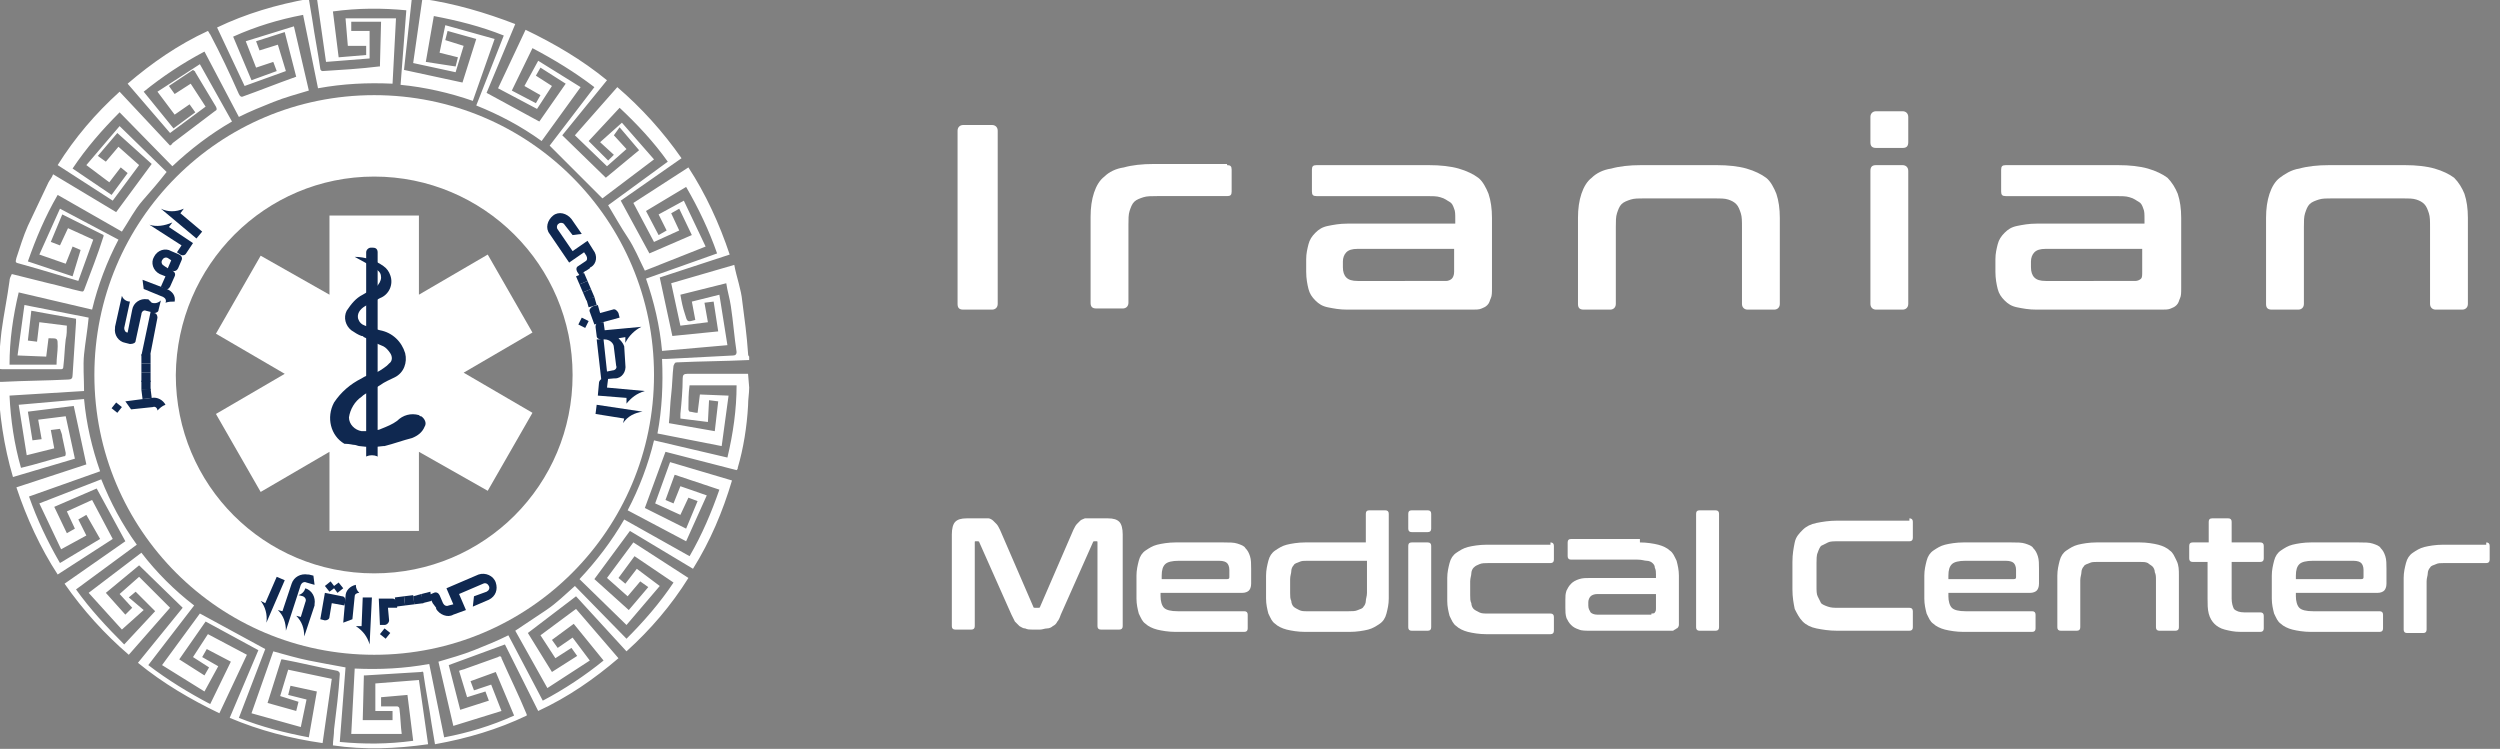 <?xml version="1.0" encoding="utf-8"?>
<!-- Generator: Adobe Illustrator 26.3.1, SVG Export Plug-In . SVG Version: 6.00 Build 0)  -->
<svg version="1.1" id="Layer_1" xmlns="http://www.w3.org/2000/svg" xmlns:xlink="http://www.w3.org/1999/xlink" x="0px" y="0px"
	 viewBox="0 0 218 65.3" style="enable-background:new 0 0 218 65.3;" xml:space="preserve">
<rect x="0" y="0" width="218" height="65.3" fill="#808080" stroke="none"/>
<style type="text/css">
	.st0{fill:#FFFFFF;}
	.st1{fill:#0F2850;}
	.st2{enable-background:new    ;}
</style>
<g id="Group_60" transform="translate(-96 -5620)">
	<g id="Group_54" transform="translate(-292.27 5581.797)">
		<g id="Group_51">
			<path id="Path_70" class="st0" d="M453.6,72c0,0.5-0.1,1-0.1,1.6c-0.1,1.8-0.4,3.7-0.9,5.4c0,0.1,0,0.1-0.1,0.2l-6.2-1.6
				l-1.8,4.9l3.6,1.8l1-2.4l-0.8-0.3l-0.7,1.5l-2.2-1l1.3-3.6l5.4,1.6c-0.8,2.7-1.9,5.3-3.4,7.7l-5.5-3.3l-3.1,4.2l3,2.7l1.7-2
				l-0.7-0.5l-1.1,1.3l-1.8-1.6l2.3-3.1l4.8,3.1c-1.5,2.4-3.3,4.5-5.4,6.4l-4.4-4.8l-4.2,3.2l2.1,3.4l2.2-1.4l-0.5-0.7l-1.4,0.9
				l-1.3-2l3.1-2.3l3.7,4.3c-2.1,1.8-4.4,3.4-7,4.6l-2.9-5.8l-4.9,1.8l1,3.9l2.5-0.8l-0.3-0.8l-1.6,0.5l-0.7-2.3
				c0.2-0.1,0.4-0.1,0.6-0.2l2.8-1c0.1-0.1,0.3-0.1,0.3,0.1c0.7,1.6,1.5,3.2,2.2,4.9c0,0,0,0.1,0,0.1c-2.5,1.2-5.2,2-8,2.5
				c-0.1-0.6-0.2-1.2-0.3-1.8c-0.2-1.4-0.5-2.9-0.7-4.3c0-0.1,0-0.3-0.2-0.2c-1.6,0.1-3.3,0.2-4.9,0.3c0,0-0.1,0-0.1,0l-0.1,3.9h2.6
				v-0.8H421v-2.4l3.8-0.3l0.8,5.6c-2.8,0.4-5.6,0.5-8.3,0.1c0-0.4,0.1-0.9,0.1-1.4c0.2-1.6,0.4-3.2,0.5-4.8c0-0.1,0-0.2-0.2-0.3
				c-1.6-0.3-3.2-0.7-4.8-1c0,0-0.1,0-0.1,0l-1.2,3.8l2.5,0.7l0.2-0.8l-1.6-0.5l0.7-2.3l3.8,0.8l-0.8,5.6c-2.8-0.4-5.5-1.1-8.1-2.2
				l2.5-5.9l-4.6-2.5l-2.3,3.3l2.2,1.4l0.4-0.7l-1.4-0.9l1.3-2l3.4,1.8l-2.4,5.1c-2.5-1.2-4.9-2.6-7.1-4.4l3.9-4.8l-3.8-3.7
				l-2.9,2.4l1.7,1.9l0.6-0.6l-1.1-1.2l1.7-1.5l2.7,2.7l-3.6,4.1c-2.1-1.8-4-3.9-5.6-6.2l5.3-3.7l-2.5-4.6l-3.7,1.6l1.1,2.3l0.7-0.4
				l-0.7-1.5l2.2-1l1.8,3.4l-4.8,3.1c-1.5-2.3-2.7-4.9-3.6-7.6l6.1-2l-1.1-5.1l-4,0.5l0.4,2.5l0.8-0.1l-0.3-1.7l2.4-0.3l0.8,3.7
				l-5.4,1.6c-0.8-2.7-1.2-5.5-1.3-8.3c0.1,0,0.3,0,0.4,0c1.9-0.1,3.8-0.1,5.7-0.2c0.3,0,0.4-0.1,0.4-0.4c0.1-1.5,0.2-3,0.3-4.6
				c0-0.1,0-0.2,0-0.3l-3.9-0.7l-0.3,2.6l0.8,0.1l0.2-1.7l2.4,0.3c0,0.4,0,0.8-0.1,1.2c-0.1,0.8-0.1,1.5-0.2,2.3
				c0,0.3-0.1,0.3-0.3,0.3c-1.6,0-3.3,0-4.9,0c-0.4,0-0.5,0-0.4-0.5c0-0.9,0.1-1.9,0.2-2.8c0.2-1.5,0.5-2.9,0.7-4.4
				c0-0.2,0.1-0.4,0.2-0.6l3.2,0.8c0.9,0.2,1.9,0.5,2.8,0.7c0.1,0,0.2,0.1,0.3-0.1c0.6-1.6,1.2-3.1,1.7-4.7c0,0,0,0,0-0.1l-3.6-1.8
				l-1,2.4l0.8,0.3l0.7-1.5l2.2,1l-1.3,3.6c-0.7-0.2-1.3-0.4-2-0.6c-1-0.3-2-0.6-3.1-0.9c-0.4-0.1-0.4-0.1-0.3-0.5
				c0.3-0.9,0.6-1.9,1-2.8c0.6-1.3,1.2-2.5,1.8-3.8c0.1-0.2,0.3-0.4,0.4-0.7l5.5,3.3l3.1-4.2l-3-2.7l-1.7,2l0.7,0.5l1.1-1.3l1.8,1.6
				l-2.3,3.1l-4.8-3.1c1.5-2.4,3.3-4.5,5.4-6.4l4.4,4.7c0.1-0.1,0.2-0.1,0.2-0.2c1.2-0.9,2.5-1.9,3.7-2.8c0.2-0.1,0.2-0.2,0.1-0.4
				c-0.6-1-1.2-2-1.8-3c0-0.1-0.1-0.1-0.2-0.2l-2.1,1.4l0.5,0.7l1.4-0.9l1.3,2l-3.1,2.3l-3.7-4.3c2.1-1.8,4.4-3.4,7-4.6
				c0.1,0.1,0.1,0.2,0.2,0.3c0.9,1.7,1.7,3.4,2.5,5.2c0.1,0.2,0.2,0.3,0.4,0.2c1.4-0.5,2.9-1.1,4.3-1.6c0.1,0,0.2-0.1,0.3-0.1
				l-1-3.9l-2.5,0.8l0.3,0.8l1.6-0.5l0.7,2.3l-3.6,1.3l-2.4-5.1c2.5-1.2,5.2-2,8-2.5c0.1,0.6,0.2,1.2,0.3,1.8
				c0.2,1.4,0.5,2.9,0.7,4.3c0,0.1,0.1,0.2,0.2,0.2c1.6-0.1,3.3-0.2,4.9-0.4c0,0,0.1,0,0.1,0l0.1-3.9h-2.6v0.8h1.6v2.4l-3.8,0.3
				l-0.8-5.6c2.8-0.4,5.6-0.4,8.3-0.1l-0.7,6.4l5.1,1.1l1.2-3.8l-2.5-0.7l-0.2,0.8l1.6,0.5l-0.7,2.3l-3.7-0.8l0.8-5.6
				c2.8,0.4,5.5,1.2,8.1,2.2l-2.5,6l4.6,2.5l2.3-3.3l-2.2-1.4l-0.4,0.7l1.4,0.9l-1.3,2l-3.4-1.8l2.4-5.1c2.5,1.2,4.9,2.6,7.1,4.4
				l-3.9,4.8l3.8,3.7l2.9-2.4l-1.7-2l-0.5,0.7l1.1,1.2l-1.7,1.5l-2.8-2.7l3.7-4.2c2.1,1.8,4,3.9,5.6,6.2l-5.3,3.7l2.5,4.6l3.7-1.6
				l-1.1-2.3l-0.7,0.4l0.7,1.5l-2.2,1l-1.8-3.4l4.8-3.1c1.5,2.3,2.7,4.9,3.6,7.6l-6.1,2l1.1,5.1l4-0.4l-0.4-2.6l-0.8,0.1l0.3,1.7
				l-2.4,0.3l-0.8-3.7l5.5-1.6c0.2,1.1,0.6,2.1,0.7,3.2c0.2,1.5,0.4,3,0.5,4.5c0,0.1,0,0.2,0.1,0.3v0.3c0,0-0.1,0-0.1,0
				c-2.1,0.1-4.1,0.1-6.2,0.2c-0.2,0-0.2,0.1-0.3,0.3c-0.1,0.8-0.1,1.7-0.2,2.5s-0.1,1.6-0.2,2.5l4,0.7l0.3-2.6l-0.8-0.1L450,75
				l-2.4-0.3c0-0.1,0-0.3,0-0.4c0.1-1,0.2-2.1,0.2-3.1c0-0.3,0.1-0.4,0.4-0.4c1.7,0,3.3,0,5,0c0.1,0,0.2,0,0.3,0L453.6,72z
				 M395.3,60l-0.7-0.3l-0.6,1.5l-2.3-0.8l1.8-4l5.1,2.7c-1,1.9-1.8,4-2.3,6.1l-6.4-1.5c-0.5,2.1-0.8,4.2-0.8,6.3h4.1
				c0-0.6,0.1-1.1,0.1-1.6c0-0.7,0-0.7-0.7-0.7c0,0-0.1,0-0.1,0l-0.2,1.6l-2.5-0.1l0.6-4.4l5.6,1.1c-0.1,1.1-0.3,2.2-0.4,3.2
				s0,2.1,0,3.2l-6.5,0.4c0.1,2.1,0.4,4.2,1,6.3c1.3-0.3,2.5-0.7,3.7-1c0.2,0,0.2-0.1,0.2-0.3c-0.1-0.5-0.2-0.9-0.3-1.4
				c0-0.2-0.1-0.4-0.2-0.7l-0.8,0.1l0.3,1.6l-2.4,0.6l-0.7-4.4l5.7-0.5c0.2,2.2,0.7,4.3,1.4,6.3l-6.2,2.2c0.7,2,1.6,3.9,2.7,5.8
				l3.5-2.1l-1.2-2.1l-0.7,0.4l0.7,1.4l-2.2,1.2l-1.9-4l5.4-2.1c0.8,2,1.8,3.9,3.1,5.7l-5.3,3.9c1.2,1.7,2.7,3.3,4.2,4.8l2.7-2.9
				l-1.7-1.7l-0.6,0.5l1.3,1.1l-1.9,1.7l-2.9-3.2l4.6-3.5c1.3,1.7,2.9,3.3,4.6,4.6l-4,5.2c1.7,1.3,3.5,2.4,5.4,3.4l1.8-3.7l-2.1-1.1
				l-0.4,0.7l1.4,0.8l-1.2,2.2l-3.7-2.3l3.3-4.5l5.7,3.1l-2.3,6c2,0.8,4,1.3,6.1,1.7l0.7-4l-2.3-0.5l-0.2,0.8l1.6,0.4l-0.5,2.4
				l-4.3-1.2l1.9-5.4c1.1,0.3,2.1,0.6,3.1,0.8s2.1,0.4,3.2,0.6l-0.5,6.5c2.1,0.2,4.2,0.2,6.4-0.1l-0.5-4l-2.3,0.2v0.8
				c0.5,0,0.9,0,1.4,0c0.1,0,0.2,0.1,0.2,0.2c0.1,0.7,0.1,1.5,0.2,2.2h-4.4l0.3-5.7c2.2,0.1,4.3,0,6.5-0.4l1.3,6.4
				c2.1-0.4,4.1-1,6.1-1.9l-1.6-3.8l-2.2,0.8l0.3,0.8l1.5-0.5l0.9,2.3l-4.2,1.3l-1.3-5.6c1-0.3,2.1-0.6,3.1-1s2-0.8,3-1.3l3,5.7
				c1.9-1,3.7-2.2,5.3-3.5l-2.6-3.2l-1.9,1.4l0.5,0.7l1.3-0.9l1.5,2l-3.7,2.4l-2.8-5c0.9-0.6,1.8-1.2,2.7-1.8s1.7-1.4,2.5-2.1
				l4.5,4.6c1.5-1.5,2.9-3.1,4.1-4.9l-3.4-2.3l-1.4,1.9l0.6,0.5l1-1.3l2,1.5l-2.9,3.4l-4.1-4c1.5-1.6,2.8-3.3,3.9-5.2l5.7,3.2
				c1.1-1.9,1.9-3.8,2.6-5.8l-3.9-1.3l-0.8,2.2l0.7,0.3l0.6-1.5l2.3,0.8l-1.8,4l-5.1-2.7c1-1.9,1.8-4,2.3-6.1l6.4,1.5
				c0.5-2.1,0.8-4.2,0.8-6.3h-4.1c-0.1,0.7-0.1,1.4-0.1,2.1c0,0.1,0.1,0.2,0.1,0.2c0.2,0,0.4,0.1,0.7,0.1l0.2-1.6l2.5,0.1l-0.6,4.4
				l-5.6-1.1c0.4-2.1,0.5-4.3,0.4-6.5c0.2,0,0.3,0,0.4,0c1.9-0.1,3.9-0.2,5.8-0.3c0.2,0,0.3-0.1,0.3-0.3c-0.2-1.3-0.3-2.7-0.5-4
				c-0.1-0.7-0.3-1.3-0.4-2l-4,1c0.1,0.6,0.2,1.1,0.4,1.7c0.2,0.7,0.2,0.7,0.9,0.5l-0.3-1.6l2.4-0.6l0.7,4.4l-5.7,0.5
				c-0.2-2.2-0.7-4.3-1.4-6.3l6.2-2.2c-0.7-2-1.6-3.9-2.7-5.8l-3.5,2.1l1.1,2.1l0.7-0.4l-0.7-1.4l2.2-1.2l1.9,4l-5.3,2.1
				c-0.5-1-0.9-2-1.5-2.9s-1.1-1.8-1.7-2.8l5.2-3.8c-1.2-1.7-2.7-3.3-4.2-4.7l-2.7,2.9l1.7,1.7l0.5-0.5l-1.2-1.1l1.9-1.7l2.8,3.2
				l-4.5,3.4l-4.6-4.6l3.9-5.1c-1.7-1.3-3.5-2.4-5.4-3.4l-1.8,3.7l2.1,1.1l0.4-0.7l-1.4-0.8l1.2-2.2l3.7,2.3l-3.4,4.7
				c-1.8-1.3-3.7-2.3-5.7-3.1l2.4-6.1c-2-0.8-4-1.3-6.1-1.7l-0.7,4L428,44l0.2-0.8l-1.6-0.4l0.5-2.4l4.3,1.2l-1.9,5.4
				c-2-0.7-4.2-1.2-6.3-1.4l0.5-6.5c-2.1-0.2-4.2-0.2-6.4,0.1l0.5,4l2.4-0.2l0-0.8h-1.6l-0.2-2.4h4.4l-0.3,5.7
				c-2.2-0.1-4.3,0-6.5,0.4l-1.3-6.4c-2.1,0.4-4.1,1-6.1,1.9l1.6,3.8l2.2-0.8l-0.3-0.8l-1.5,0.5l-0.9-2.3l4.2-1.3l1.3,5.6
				c-1,0.3-2.1,0.6-3.1,1s-2,0.8-3,1.3l-3-5.7c-1.9,1-3.7,2.2-5.3,3.5l2.6,3.2l1.9-1.4l-0.5-0.7l-1.3,0.9l-1.5-2l3.7-2.4l2.8,5
				c-1.9,1.1-3.6,2.4-5.2,3.9l-4.6-4.7c-1.5,1.5-2.9,3.1-4.1,4.9l3.4,2.3l1.4-1.9l-0.6-0.5l-1,1.3l-2-1.5l2.9-3.4l4.1,4
				c-0.7,0.9-1.4,1.7-2.1,2.5s-1.2,1.8-1.8,2.7l-5.6-3.2c-1.1,1.9-1.9,3.8-2.6,5.8l3.9,1.3L395.3,60z"/>
		</g>
		<path id="Path_71" class="st0" d="M420.9,95.3c13.5,0,24.4-10.9,24.4-24.4s-10.9-24.4-24.4-24.4c-13.5,0-24.4,10.9-24.4,24.4
			C396.5,84.4,407.4,95.3,420.9,95.3C420.9,95.3,420.9,95.3,420.9,95.3z M420.9,53.6c9.5,0,17.3,7.7,17.3,17.3s-7.7,17.3-17.3,17.3
			s-17.3-7.7-17.3-17.3c0,0,0,0,0,0C403.7,61.3,411.4,53.6,420.9,53.6C420.9,53.6,420.9,53.6,420.9,53.6z"/>
		<path id="Path_72" class="st0" d="M424.9,84.5H417v-6.9l-6,3.5l-3.9-6.8l6-3.5l-6-3.5l3.9-6.8l6,3.4v-6.9h7.8v6.9l6-3.5l3.9,6.8
			l-6,3.5l6,3.5l-3.9,6.8l-6-3.4V84.5z"/>
		<path id="Path_73" class="st1" d="M420.8,59.8h-0.2c-0.2,0-0.4,0.2-0.4,0.4l0,18h1l0-18C421.2,59.9,421,59.8,420.8,59.8
			L420.8,59.8z"/>
		<circle id="Ellipse_8" class="st0" cx="420.7" cy="79.1" r="1.2"/>
		<path id="Path_74" class="st1" d="M419.2,77c0.1,0,0.3,0.1,0.4,0.1c0.7,0.1,1.4,0.1,2.1,0l0.1,0c0.8-0.2,1.6-0.5,2.4-0.7
			c0.5-0.2,0.9-0.5,1.1-1c0.2-0.3,0-0.7-0.3-0.9c-0.1,0-0.1,0-0.2-0.1c-0.7-0.2-1.4,0-1.9,0.5c-0.4,0.3-0.9,0.5-1.4,0.7
			c-0.2,0.1-0.3,0.1-0.5,0.1c-0.1,0-0.3,0.1-0.5,0.1c-0.2,0-0.5,0-0.7,0c-0.6-0.1-1.1-0.6-1.1-1.2c0.1-0.7,0.5-1.4,1.1-1.8
			c0.2-0.2,0.4-0.3,0.6-0.4l1-0.6c0.4-0.3,0.9-0.5,1.3-0.7c0.8-0.4,1.1-1.3,0.9-2.1c-0.3-1-1.1-1.8-2.2-2c-0.4-0.1-1.3-0.4-1.3-0.4
			c-0.3-0.1-0.5-0.3-0.6-0.6c-0.1-0.4,0.1-0.8,0.6-1.1c0.6-0.3,1.3-0.7,1.3-0.7c0.8-0.3,1.2-1.2,0.9-2c-0.1-0.3-0.3-0.6-0.6-0.8
			c-0.7-0.5-1.6-0.8-2.5-0.8c0,0,1.5,0.8,1.9,1.1c0.3,0.2,0.4,0.4,0.4,0.7c0,0.3-0.2,0.6-0.4,0.8c-0.5,0.3-1.2,0.7-1.2,0.7
			c-0.6,0.3-1,0.8-1.4,1.4c-0.3,0.6-0.1,1.3,0.4,1.7c0.3,0.2,0.6,0.4,0.9,0.5c0.1,0,0.1,0,0.2,0.1c0.2,0.1,0.7,0.3,1,0.5
			c0.2,0.1,0.5,0.2,0.7,0.3c0.2,0.1,0.4,0.3,0.6,0.6c0.2,0.3,0.2,0.7-0.1,0.9c-0.1,0.1-0.1,0.1-0.2,0.2c-0.4,0.3-0.8,0.6-1.3,0.7
			c-0.3,0.1-0.6,0.2-0.9,0.4c-1,0.5-1.8,1.2-2.4,2.1c-0.7,1.3-0.3,2.9,0.9,3.6C418.8,76.9,419,77,419.2,77z"/>
		<g id="Group_53">
			<g id="Group_52">
				<path id="Path_75" class="st1" d="M439.4,61.8c-0.3,0.1-0.4,0.4-0.4,0.7l-0.4-0.6c-0.1-0.2-0.1-0.4,0.1-0.5c0,0,0,0,0,0l0.6-0.4
					c0.2-0.1,0.2-0.3,0.1-0.5c0,0,0,0,0,0l-0.2-0.3l-1.3,0.9l-1.7-2.5c-0.4-0.5-0.2-1.2,0.3-1.6c0.5-0.4,1.2-0.2,1.6,0.3l0,0
					l0.9,1.3l-0.8,0.1l-0.7-0.9c-0.1-0.2-0.4-0.2-0.5-0.1c-0.2,0.1-0.2,0.4-0.1,0.5l1.3,1.9l1.3-0.9L440,60c0.4,0.5,0.3,1.2-0.2,1.5
					c0,0-0.1,0-0.1,0.1L439.4,61.8z"/>
				<path id="Path_76" class="st1" d="M439.2,62l0.3,0.7l-0.7,0.3l-0.3-0.7L439.2,62z"/>
				<path id="Path_77" class="st1" d="M439.5,62.7l0.3,0.7l-0.7,0.3l-0.3-0.7L439.5,62.7z"/>
				<path id="Path_78" class="st1" d="M439.8,63.4l0.3,0.7l-0.7,0.3l-0.3-0.7L439.8,63.4z"/>
				<path id="Path_79" class="st1" d="M440.1,64.1l0.2,0.7l-0.7,0.2l-0.2-0.7L440.1,64.1z"/>
				<path id="Path_80" class="st1" d="M439.3,66.8l-0.6-0.3l0.3-0.6l0.6,0.3L439.3,66.8z M439.7,65.4c-0.1-0.2,0.1-0.4,0.3-0.5
					l0.4-0.1l0.2,0.7l1.1-0.3c0.2-0.1,0.4,0.1,0.5,0.3l0.1,0.4l-2.2,0.6L439.7,65.4z"/>
				<path id="Path_81" class="st1" d="M442.8,70c0.1,0.6-0.3,1.2-0.9,1.2c0,0-0.1,0-0.1,0l-1.1,0.1l-0.4-3.5l0.4,0
					c-0.2,0-0.4-0.1-0.4-0.3l-0.1-0.8c0-0.2,0.1-0.4,0.3-0.4l0.4,0L441,67l3.2-0.3c-0.6,0.3-1.1,0.8-1.4,1.4l0-0.5l-0.6,0.1
					c0.2,0.2,0.4,0.4,0.5,0.7L442.8,70z M441.7,70.5c0.2,0,0.4-0.2,0.3-0.4c0,0,0,0,0,0l-0.2-1.6c0-0.4-0.4-0.7-0.8-0.7
					c0,0,0,0-0.1,0l0.3,2.8L441.7,70.5z"/>
				<path id="Path_82" class="st1" d="M444.5,72.3c-0.7,0.2-1.2,0.6-1.6,1.1l0-0.5l-2.5-0.2l0.1-1.1c0-0.2,0.2-0.4,0.4-0.4
					c0,0,0,0,0,0l0.4,0l-0.1,0.8L444.5,72.3z"/>
				<path id="Path_83" class="st1" d="M444.3,74.1c-0.7,0.1-1.3,0.4-1.7,1l0.1-0.4l-2.5-0.4l0.1-0.8L444.3,74.1z"/>
				<path id="Path_84" class="st1" d="M426,90.8c-0.1-0.3-0.3-0.5-0.6-0.6l0.7-0.3c0.2-0.1,0.4,0,0.5,0.2l0.3,0.7
					c0.1,0.2,0.3,0.3,0.5,0.2c0,0,0,0,0,0l0.4-0.1l-0.6-1.4l2.8-1.2c0.6-0.2,1.3,0.1,1.5,0.7c0.2,0.6,0,1.2-0.6,1.5l-1.4,0.6
					l0.1-0.9l1.1-0.4c0.2-0.1,0.3-0.3,0.2-0.5c-0.1-0.2-0.3-0.3-0.5-0.2l0,0l-2.1,0.9l0.6,1.4l-1.1,0.4c-0.5,0.3-1.2,0-1.5-0.5
					c0,0,0-0.1,0-0.1L426,90.8z"/>
				<path id="Path_85" class="st1" d="M425.9,90.6l-0.8,0.2L425,90l0.8-0.2L425.9,90.6z"/>
				<path id="Path_86" class="st1" d="M425.2,90.8l-0.8,0.1l-0.1-0.7L425,90L425.2,90.8z"/>
				<path id="Path_87" class="st1" d="M424.4,90.9l-0.8,0.1l-0.1-0.8l0.8-0.1L424.4,90.9z"/>
				<path id="Path_88" class="st1" d="M423.6,91l-0.8,0.1l-0.1-0.8l0.8-0.1L423.6,91z"/>
				<path id="Path_89" class="st1" d="M422.5,90.4c0.2,0,0.4,0.2,0.4,0.4l0,0.4l-0.8,0l0.1,1.1c0,0.2-0.2,0.4-0.4,0.4l-0.4,0
					l-0.1-2.3L422.5,90.4z M421.4,93.5l0.4-0.5l0.5,0.4l-0.4,0.5L421.4,93.5z"/>
				<path id="Path_90" class="st1" d="M420.5,94.4c-0.2-0.7-0.6-1.2-1.2-1.6l0.5,0l0.1-2.5l0.8,0L420.5,94.4z"/>
				<path id="Path_91" class="st1" d="M419,92.2l-0.8,0.3l0.2-2.3c0-0.5,0.4-0.9,0.9-1l0,0c0,0.3,0.1,0.5,0.3,0.7
					c-0.2,0-0.4,0.1-0.4,0.3c0,0,0,0,0,0L419,92.2z"/>
				<path id="Path_92" class="st1" d="M416.2,92.2l0.4-2.3l1.5,0.3c0.2,0,0.3,0.2,0.3,0.4c0,0,0,0,0,0l-0.1,0.4l-1.1-0.2L417,92
					c0,0.2-0.2,0.3-0.4,0.3c0,0,0,0,0,0L416.2,92.2z M417.7,89.9l-0.3-0.4l-0.4,0.3l-0.4-0.5l0.5-0.4l0.3,0.4l0.4-0.3l0.4,0.5
					L417.7,89.9z"/>
				<path id="Path_93" class="st1" d="M413.2,93.2c0-0.7-0.2-1.3-0.7-1.8l0.4,0.1l0.8-2.4c0.2-0.6,0.8-0.9,1.4-0.8c0,0,0.1,0,0.1,0
					l0.4,0.1l0.1,0.8l-0.7-0.2c-0.2-0.1-0.4,0-0.5,0.2c0,0,0,0,0,0L413.2,93.2z M414.9,90.7c0.1-0.2,0-0.4-0.2-0.5c0,0,0,0,0,0
					l-0.4-0.1c0.3-0.1,0.5-0.3,0.6-0.6c0.6,0.2,0.9,0.8,0.8,1.4c0,0,0,0.1,0,0.1l0,0l-0.9,2.7c0-0.7-0.2-1.3-0.7-1.8l0.4,0.1
					L414.9,90.7z"/>
				<path id="Path_94" class="st1" d="M411.5,92.5c0.1-0.7-0.1-1.4-0.5-1.9l0.4,0.2l1-2.3l0.7,0.3L411.5,92.5z"/>
				<path id="Path_95" class="st1" d="M398.9,73.7l-0.4,0.5l-0.5-0.4l0.4-0.5L398.9,73.7z M399.7,73.9l-0.5-0.7l2.3-0.3
					c0.5-0.1,1,0.2,1.2,0.6l0,0c-0.3,0.1-0.5,0.3-0.7,0.5c0-0.2-0.2-0.4-0.4-0.3c0,0,0,0,0,0L399.7,73.9z"/>
				<path id="Path_96" class="st1" d="M400.7,73l-0.1-0.8l0.8-0.1l0.1,0.8L400.7,73z"/>
				<path id="Path_97" class="st1" d="M400.6,72.2l0-0.8l0.8,0l0,0.8L400.6,72.2z"/>
				<path id="Path_98" class="st1" d="M400.6,71.5l0-0.8l0.8,0l0,0.8L400.6,71.5z"/>
				<path id="Path_99" class="st1" d="M400.6,70.7l0-0.8l0.8,0l0,0.8L400.6,70.7z"/>
				<path id="Path_100" class="st1" d="M400.6,69.9l0-0.8l0.8,0l0,0.8L400.6,69.9z"/>
				<path id="Path_101" class="st1" d="M401.5,64.6c0.3,0.1,0.6,0,0.8-0.2l-0.2,0.8c0,0.2-0.2,0.3-0.4,0.3c0,0,0,0,0,0
					c0.2,0,0.3,0.2,0.3,0.4c0,0,0,0,0,0l-0.6,3.1c0,0.2-0.2,0.3-0.4,0.3c0,0,0,0,0,0l-0.4-0.1l0.8-3.8l-0.4-0.1
					c-0.2-0.1-0.4,0.1-0.4,0.3c0,0,0,0,0,0l-0.5,2.3c0,0.2-0.2,0.3-0.5,0.3l-0.4-0.1c-0.6-0.1-1-0.7-0.9-1.3c0,0,0-0.1,0-0.1
					l0.6-2.7c0.1,0.3,0.4,0.5,0.7,0.5l-0.5,2.3c0,0.2,0.1,0.4,0.3,0.4c0,0,0,0,0,0l0.4-2c0.1-0.6,0.7-1,1.3-0.9c0,0,0.1,0,0.1,0
					L401.5,64.6z"/>
				<path id="Path_102" class="st1" d="M400.8,63.4l-0.1-0.8l2.1,0.8c0.5,0.2,0.8,0.6,0.7,1.1l0,0c-0.3,0-0.5,0-0.8,0.1
					c0.1-0.2,0-0.4-0.2-0.5c0,0,0,0,0,0L400.8,63.4z"/>
				<path id="Path_103" class="st1" d="M402.2,62.1c-0.6-0.3-0.8-1-0.5-1.5c0.3-0.6,1-0.8,1.5-0.5c0,0,0,0,0,0l0.7,0.3
					c0.2,0.1,0.3,0.3,0.2,0.5c0,0,0,0,0,0l-0.3,0.7c-0.1,0.2-0.3,0.3-0.5,0.2c0.2,0.1,0.3,0.3,0.2,0.5c0,0,0,0,0,0l-0.4,0.9
					c-0.1,0.2-0.3,0.3-0.5,0.2c0,0,0,0,0,0l-0.3-0.2l0.4-0.9L402.2,62.1z M403.2,60.9l-0.3-0.2c-0.2-0.1-0.4,0-0.5,0.2
					s0,0.4,0.2,0.5l0,0l0.3,0.2L403.2,60.9z"/>
				<path id="Path_104" class="st1" d="M401.3,57.8c0.6,0.2,1.3,0.1,2-0.2L403,58l2.1,1.4l-0.6,0.9c-0.1,0.2-0.4,0.2-0.5,0.1
					c0,0,0,0,0,0l-0.3-0.2l0.4-0.6L401.3,57.8z"/>
				<path id="Path_105" class="st1" d="M402.3,56.4c0.6,0.3,1.3,0.3,2,0l-0.3,0.4l1.9,1.6l-0.5,0.6L402.3,56.4z"/>
			</g>
		</g>
	</g>
	<g class="st2">
		<path class="st0" d="M182.5,5630.9c0.3,0,0.5,0.2,0.5,0.5v15.1c0,0.3-0.2,0.5-0.5,0.5H180c-0.4,0-0.5-0.2-0.5-0.5v-15.1
			c0-0.3,0.2-0.5,0.5-0.5H182.5z"/>
		<path class="st0" d="M203,5634.4c0.3,0,0.4,0.1,0.4,0.4v1.9c0,0.3-0.1,0.4-0.4,0.4h-6.1c-0.5,0-0.9,0-1.2,0.1
			c-0.3,0.1-0.6,0.2-0.8,0.4c-0.2,0.2-0.3,0.5-0.4,0.8c-0.1,0.3-0.1,0.7-0.1,1.2v6.8c0,0.3-0.2,0.5-0.5,0.5h-2.3
			c-0.4,0-0.5-0.2-0.5-0.5v-7.5c0-0.8,0.1-1.5,0.3-2.1c0.2-0.6,0.5-1.1,0.9-1.4c0.4-0.4,1-0.7,1.7-0.8c0.7-0.2,1.6-0.3,2.6-0.3H203z
			"/>
		<path class="st0" d="M220.6,5634.4c1,0,1.9,0.1,2.6,0.3c0.7,0.2,1.3,0.5,1.7,0.8s0.7,0.9,0.9,1.4c0.2,0.6,0.3,1.3,0.3,2.1v6.1
			c0,0.4,0,0.7-0.1,0.9c-0.1,0.2-0.1,0.4-0.3,0.6s-0.3,0.2-0.5,0.3s-0.5,0.1-0.8,0.1h-10.9c-0.7,0-1.2-0.1-1.7-0.2
			c-0.5-0.1-0.8-0.3-1.1-0.6c-0.3-0.3-0.5-0.6-0.6-1c-0.1-0.4-0.2-0.9-0.2-1.5v-1.1c0-0.5,0.1-0.9,0.2-1.3c0.1-0.4,0.3-0.7,0.6-1
			c0.3-0.3,0.6-0.5,1.1-0.6c0.5-0.1,1-0.2,1.7-0.2h9.4v-0.4c0-0.4,0-0.7-0.1-0.9c-0.1-0.3-0.2-0.5-0.4-0.6s-0.4-0.3-0.8-0.4
			c-0.3-0.1-0.7-0.1-1.2-0.1h-9.6c-0.3,0-0.4-0.1-0.4-0.4v-1.9c0-0.3,0.1-0.4,0.4-0.4H220.6z M222.1,5644.5c0.2,0,0.4-0.1,0.5-0.2
			c0.1-0.1,0.2-0.3,0.2-0.6v-2h-8.4c-0.5,0-0.8,0.1-1,0.3c-0.2,0.2-0.3,0.5-0.3,0.8v0.5c0,0.4,0.1,0.7,0.3,0.9
			c0.2,0.2,0.5,0.3,1,0.3H222.1z"/>
		<path class="st0" d="M245.7,5634.4c1,0,1.9,0.1,2.6,0.3c0.7,0.2,1.3,0.5,1.7,0.8s0.7,0.9,0.9,1.4c0.2,0.6,0.3,1.3,0.3,2.1v7.5
			c0,0.3-0.2,0.5-0.5,0.5h-2.3c-0.3,0-0.5-0.2-0.5-0.5v-6.7c0-0.5,0-0.9-0.1-1.2c-0.1-0.3-0.2-0.6-0.4-0.8c-0.2-0.2-0.4-0.3-0.7-0.4
			c-0.3-0.1-0.7-0.1-1.2-0.1h-6.1c-0.5,0-0.9,0-1.2,0.1c-0.3,0.1-0.6,0.2-0.8,0.4c-0.2,0.2-0.3,0.5-0.4,0.8
			c-0.1,0.3-0.1,0.7-0.1,1.2v6.7c0,0.3-0.2,0.5-0.5,0.5h-2.3c-0.4,0-0.5-0.2-0.5-0.5v-7.5c0-0.8,0.1-1.5,0.3-2.1
			c0.2-0.6,0.5-1.1,0.9-1.4c0.4-0.4,1-0.7,1.7-0.8c0.7-0.2,1.6-0.3,2.6-0.3H245.7z"/>
		<path class="st0" d="M261.9,5629.7c0.3,0,0.5,0.2,0.5,0.5v2.2c0,0.4-0.2,0.5-0.5,0.5h-2.3c-0.4,0-0.5-0.2-0.5-0.5v-2.2
			c0-0.3,0.2-0.5,0.5-0.5H261.9z M261.9,5634.4c0.3,0,0.5,0.2,0.5,0.5v11.6c0,0.3-0.2,0.5-0.5,0.5h-2.3c-0.3,0-0.5-0.2-0.5-0.5
			v-11.6c0-0.4,0.2-0.5,0.5-0.5H261.9z"/>
		<path class="st0" d="M280.7,5634.4c1,0,1.9,0.1,2.6,0.3c0.7,0.2,1.3,0.5,1.7,0.8c0.4,0.4,0.7,0.9,0.9,1.4c0.2,0.6,0.3,1.3,0.3,2.1
			v6.1c0,0.4,0,0.7-0.1,0.9c-0.1,0.2-0.1,0.4-0.3,0.6s-0.3,0.2-0.5,0.3c-0.2,0.1-0.5,0.1-0.8,0.1h-10.9c-0.7,0-1.2-0.1-1.7-0.2
			c-0.5-0.1-0.8-0.3-1.1-0.6s-0.5-0.6-0.6-1s-0.2-0.9-0.2-1.5v-1.1c0-0.5,0.1-0.9,0.2-1.3s0.3-0.7,0.6-1s0.6-0.5,1.1-0.6
			c0.5-0.1,1-0.2,1.7-0.2h9.4v-0.4c0-0.4,0-0.7-0.1-0.9c-0.1-0.3-0.2-0.5-0.4-0.6s-0.4-0.3-0.8-0.4c-0.3-0.1-0.7-0.1-1.2-0.1h-9.6
			c-0.3,0-0.4-0.1-0.4-0.4v-1.9c0-0.3,0.1-0.4,0.4-0.4H280.7z M282.2,5644.5c0.2,0,0.4-0.1,0.5-0.2c0.1-0.1,0.1-0.3,0.1-0.6v-2h-8.4
			c-0.5,0-0.8,0.1-1,0.3c-0.2,0.2-0.3,0.5-0.3,0.8v0.5c0,0.4,0.1,0.7,0.3,0.9c0.2,0.2,0.5,0.3,1,0.3H282.2z"/>
		<path class="st0" d="M305.7,5634.4c1,0,1.9,0.1,2.6,0.3c0.7,0.2,1.3,0.5,1.7,0.8c0.4,0.4,0.7,0.9,0.9,1.4c0.2,0.6,0.3,1.3,0.3,2.1
			v7.5c0,0.3-0.2,0.5-0.5,0.5h-2.3c-0.3,0-0.5-0.2-0.5-0.5v-6.7c0-0.5,0-0.9-0.1-1.2c-0.1-0.3-0.2-0.6-0.4-0.8
			c-0.2-0.2-0.4-0.3-0.7-0.4c-0.3-0.1-0.7-0.1-1.2-0.1h-6.1c-0.5,0-0.9,0-1.2,0.1c-0.3,0.1-0.6,0.2-0.8,0.4
			c-0.2,0.2-0.3,0.5-0.4,0.8c-0.1,0.3-0.1,0.7-0.1,1.2v6.7c0,0.3-0.2,0.5-0.5,0.5h-2.3c-0.4,0-0.5-0.2-0.5-0.5v-7.5
			c0-0.8,0.1-1.5,0.3-2.1c0.2-0.6,0.5-1.1,0.9-1.4s1-0.7,1.7-0.8c0.7-0.2,1.6-0.3,2.6-0.3H305.7z"/>
	</g>
	<g class="st2">
		<path class="st0" d="M181.7,5665.2c0.2,0,0.4,0,0.5,0c0.1,0,0.3,0.1,0.4,0.2c0.1,0.1,0.2,0.2,0.3,0.3c0.1,0.1,0.2,0.3,0.3,0.5
			l2.9,6.7c0,0.1,0.1,0.1,0.2,0.1h0.2c0.1,0,0.2,0,0.2-0.1l2.9-6.7c0.1-0.2,0.2-0.4,0.3-0.5c0.1-0.1,0.2-0.2,0.3-0.3
			c0.1-0.1,0.2-0.1,0.4-0.2c0.1,0,0.3,0,0.5,0h1.5c0.5,0,0.8,0.1,1,0.3c0.2,0.2,0.3,0.6,0.3,1.1v8c0,0.2-0.1,0.3-0.3,0.3H192
			c-0.2,0-0.3-0.1-0.3-0.3v-7.3c0-0.1,0-0.1-0.1-0.1h-0.1c-0.1,0-0.2,0-0.2,0.1l-2.8,6.3c-0.1,0.3-0.2,0.5-0.3,0.6
			c-0.1,0.2-0.2,0.3-0.4,0.4c-0.1,0.1-0.3,0.2-0.5,0.2c-0.2,0-0.4,0.1-0.6,0.1H186c-0.2,0-0.4,0-0.6-0.1c-0.2,0-0.3-0.1-0.5-0.2
			c-0.1-0.1-0.3-0.3-0.4-0.4c-0.1-0.2-0.2-0.4-0.3-0.6l-2.8-6.3c0-0.1-0.1-0.1-0.2-0.1h-0.1c-0.1,0-0.1,0-0.1,0.1v7.3
			c0,0.2-0.1,0.3-0.3,0.3h-1.4c-0.2,0-0.3-0.1-0.3-0.3v-8c0-0.5,0.1-0.9,0.3-1.1c0.2-0.2,0.5-0.3,1-0.3H181.7z"/>
		<path class="st0" d="M202.7,5667.3c0.5,0,0.9,0,1.2,0.1c0.3,0.1,0.6,0.2,0.7,0.4c0.2,0.2,0.3,0.4,0.4,0.7s0.1,0.7,0.1,1.1v1.3
			c0,0.3-0.1,0.5-0.2,0.6c-0.1,0.1-0.3,0.2-0.6,0.2h-7.1v0.3c0,0.4,0.1,0.8,0.3,1c0.2,0.2,0.6,0.3,1.2,0.3h5.8
			c0.2,0,0.3,0.1,0.3,0.3v1.2c0,0.2-0.1,0.3-0.3,0.3h-6c-0.6,0-1.2-0.1-1.6-0.2c-0.4-0.1-0.8-0.3-1-0.5c-0.3-0.2-0.4-0.5-0.6-0.9
			c-0.1-0.4-0.2-0.8-0.2-1.3v-2c0-0.5,0.1-0.9,0.2-1.3c0.1-0.4,0.3-0.7,0.6-0.9c0.3-0.2,0.6-0.4,1-0.5c0.4-0.1,1-0.2,1.6-0.2H202.7z
			 M197.3,5670.5h5.7c0.2,0,0.2-0.1,0.2-0.2v-0.6c0-0.3-0.1-0.5-0.2-0.6c-0.1-0.1-0.3-0.2-0.7-0.2h-3.5c-0.6,0-1,0.1-1.2,0.3
			s-0.3,0.5-0.3,1V5670.5z"/>
		<path class="st0" d="M215.1,5667.3v-2.5c0-0.2,0.1-0.3,0.3-0.3h1.4c0.2,0,0.3,0.1,0.3,0.3v7.4c0,0.5-0.1,0.9-0.2,1.3
			c-0.1,0.4-0.3,0.7-0.6,0.9c-0.3,0.2-0.6,0.4-1,0.5c-0.4,0.1-1,0.2-1.6,0.2h-3.9c-0.6,0-1.2-0.1-1.6-0.2c-0.4-0.1-0.8-0.3-1-0.5
			c-0.3-0.2-0.4-0.5-0.6-0.9c-0.1-0.4-0.2-0.8-0.2-1.3v-2c0-0.5,0.1-0.9,0.2-1.3c0.1-0.4,0.3-0.7,0.6-0.9c0.3-0.2,0.6-0.4,1-0.5
			c0.4-0.1,1-0.2,1.6-0.2H215.1z M213.6,5673.3c0.3,0,0.6,0,0.8-0.1c0.2-0.1,0.4-0.1,0.5-0.3c0.1-0.1,0.2-0.3,0.2-0.5
			c0-0.2,0.1-0.4,0.1-0.7v-2.8H210c-0.3,0-0.5,0-0.7,0.1c-0.2,0.1-0.4,0.1-0.5,0.3c-0.1,0.1-0.2,0.3-0.2,0.5c0,0.2-0.1,0.4-0.1,0.7
			v1.2c0,0.3,0,0.5,0.1,0.7c0,0.2,0.1,0.4,0.2,0.5c0.1,0.1,0.3,0.2,0.5,0.3c0.2,0.1,0.4,0.1,0.7,0.1H213.6z"/>
		<path class="st0" d="M220.5,5664.5c0.2,0,0.3,0.1,0.3,0.3v1.3c0,0.2-0.1,0.3-0.3,0.3h-1.4c-0.2,0-0.3-0.1-0.3-0.3v-1.3
			c0-0.2,0.1-0.3,0.3-0.3H220.5z M220.5,5667.3c0.2,0,0.3,0.1,0.3,0.3v7.1c0,0.2-0.1,0.3-0.3,0.3h-1.4c-0.2,0-0.3-0.1-0.3-0.3v-7.1
			c0-0.2,0.1-0.3,0.3-0.3H220.5z"/>
		<path class="st0" d="M231.2,5667.3c0.2,0,0.3,0.1,0.3,0.3v1.2c0,0.2-0.1,0.3-0.3,0.3h-5.4c-0.3,0-0.6,0-0.8,0.1
			c-0.2,0.1-0.3,0.1-0.5,0.3c-0.1,0.1-0.2,0.3-0.2,0.5c0,0.2-0.1,0.4-0.1,0.7v1.2c0,0.3,0,0.5,0.1,0.7c0,0.2,0.1,0.4,0.2,0.5
			c0.1,0.1,0.3,0.2,0.5,0.3c0.2,0.1,0.4,0.1,0.8,0.1h5.4c0.2,0,0.3,0.1,0.3,0.3v1.2c0,0.2-0.1,0.3-0.3,0.3h-5.6
			c-0.6,0-1.2-0.1-1.6-0.2c-0.4-0.1-0.8-0.3-1-0.5c-0.3-0.2-0.4-0.5-0.6-0.9c-0.1-0.4-0.2-0.8-0.2-1.3v-2c0-0.5,0.1-0.9,0.2-1.3
			c0.1-0.4,0.3-0.7,0.6-0.9c0.3-0.2,0.6-0.4,1-0.5c0.4-0.1,1-0.2,1.6-0.2H231.2z"/>
		<path class="st0" d="M239,5667.3c0.6,0,1.2,0.1,1.6,0.2c0.4,0.1,0.8,0.3,1,0.5c0.3,0.2,0.4,0.5,0.6,0.9c0.1,0.4,0.2,0.8,0.2,1.3
			v3.7c0,0.2,0,0.4,0,0.6c0,0.1-0.1,0.3-0.2,0.3c-0.1,0.1-0.2,0.1-0.3,0.2c-0.1,0-0.3,0-0.5,0h-6.7c-0.4,0-0.8,0-1-0.1
			c-0.3-0.1-0.5-0.2-0.7-0.4c-0.2-0.2-0.3-0.4-0.4-0.6c-0.1-0.3-0.1-0.6-0.1-0.9v-0.7c0-0.3,0-0.5,0.1-0.8c0.1-0.2,0.2-0.4,0.4-0.6
			c0.2-0.2,0.4-0.3,0.7-0.4c0.3-0.1,0.6-0.1,1-0.1h5.7v-0.3c0-0.2,0-0.4-0.1-0.6c0-0.2-0.1-0.3-0.2-0.4c-0.1-0.1-0.3-0.2-0.5-0.2
			c-0.2,0-0.4-0.1-0.8-0.1H233c-0.2,0-0.3-0.1-0.3-0.3v-1.2c0-0.2,0.1-0.3,0.3-0.3H239z M240,5673.5c0.1,0,0.3,0,0.3-0.1
			c0.1-0.1,0.1-0.2,0.1-0.4v-1.2h-5.1c-0.3,0-0.5,0.1-0.6,0.2c-0.1,0.1-0.2,0.3-0.2,0.5v0.3c0,0.3,0.1,0.4,0.2,0.6
			c0.1,0.1,0.3,0.2,0.6,0.2H240z"/>
		<path class="st0" d="M245.6,5664.5c0.2,0,0.3,0.1,0.3,0.3v9.9c0,0.2-0.1,0.3-0.3,0.3h-1.4c-0.2,0-0.3-0.1-0.3-0.3v-9.9
			c0-0.2,0.1-0.3,0.3-0.3H245.6z"/>
		<path class="st0" d="M262.5,5665.2c0.2,0,0.3,0.1,0.3,0.3v1.4c0,0.2-0.1,0.3-0.3,0.3h-6.2c-0.4,0-0.7,0-0.9,0.1s-0.4,0.2-0.6,0.3
			c-0.1,0.1-0.2,0.3-0.3,0.6c-0.1,0.2-0.1,0.6-0.1,0.9v2c0,0.4,0,0.7,0.1,0.9c0.1,0.2,0.2,0.4,0.3,0.6c0.1,0.1,0.3,0.2,0.6,0.3
			s0.5,0.1,0.9,0.1h6.2c0.2,0,0.3,0.1,0.3,0.3v1.4c0,0.2-0.1,0.3-0.3,0.3h-6.3c-0.7,0-1.3-0.1-1.8-0.2c-0.5-0.1-0.9-0.3-1.2-0.6
			s-0.5-0.7-0.7-1.1c-0.1-0.5-0.2-1-0.2-1.7v-2.4c0-0.7,0.1-1.2,0.2-1.7c0.1-0.5,0.4-0.8,0.7-1.1s0.7-0.5,1.2-0.6
			c0.5-0.1,1.1-0.2,1.8-0.2H262.5z"/>
		<path class="st0" d="M271.4,5667.3c0.5,0,0.9,0,1.2,0.1c0.3,0.1,0.6,0.2,0.7,0.4c0.2,0.2,0.3,0.4,0.4,0.7s0.1,0.7,0.1,1.1v1.3
			c0,0.3-0.1,0.5-0.2,0.6c-0.1,0.1-0.3,0.2-0.6,0.2h-7.1v0.3c0,0.4,0.1,0.8,0.3,1c0.2,0.2,0.6,0.3,1.2,0.3h5.8
			c0.2,0,0.3,0.1,0.3,0.3v1.2c0,0.2-0.1,0.3-0.3,0.3h-6c-0.6,0-1.2-0.1-1.6-0.2c-0.4-0.1-0.8-0.3-1-0.5c-0.3-0.2-0.4-0.5-0.6-0.9
			c-0.1-0.4-0.2-0.8-0.2-1.3v-2c0-0.5,0.1-0.9,0.2-1.3c0.1-0.4,0.3-0.7,0.6-0.9c0.3-0.2,0.6-0.4,1-0.5c0.4-0.1,1-0.2,1.6-0.2H271.4z
			 M265.9,5670.5h5.7c0.2,0,0.2-0.1,0.2-0.2v-0.6c0-0.3-0.1-0.5-0.2-0.6c-0.1-0.1-0.3-0.2-0.7-0.2h-3.5c-0.6,0-1,0.1-1.2,0.3
			c-0.2,0.2-0.3,0.5-0.3,1V5670.5z"/>
		<path class="st0" d="M282.6,5667.3c0.6,0,1.2,0.1,1.6,0.2c0.4,0.1,0.8,0.3,1,0.5c0.3,0.2,0.4,0.5,0.6,0.9s0.2,0.8,0.2,1.3v4.5
			c0,0.2-0.1,0.3-0.3,0.3h-1.4c-0.2,0-0.3-0.1-0.3-0.3v-4.1c0-0.3,0-0.5-0.1-0.7c0-0.2-0.1-0.4-0.2-0.5c-0.1-0.1-0.3-0.2-0.4-0.3
			c-0.2-0.1-0.4-0.1-0.7-0.1h-3.7c-0.3,0-0.5,0-0.7,0.1c-0.2,0.1-0.4,0.1-0.5,0.3c-0.1,0.1-0.2,0.3-0.2,0.5c0,0.2-0.1,0.4-0.1,0.7
			v4.1c0,0.2-0.1,0.3-0.3,0.3h-1.4c-0.2,0-0.3-0.1-0.3-0.3v-4.5c0-0.5,0.1-0.9,0.2-1.3c0.1-0.4,0.3-0.7,0.6-0.9
			c0.3-0.2,0.6-0.4,1-0.5c0.4-0.1,1-0.2,1.6-0.2H282.6z"/>
		<path class="st0" d="M288.6,5667.3v-1.8c0-0.2,0.1-0.3,0.3-0.3h1.4c0.2,0,0.3,0.1,0.3,0.3v1.8h2.5c0.2,0,0.3,0.1,0.3,0.3v1.1
			c0,0.2-0.1,0.3-0.3,0.3h-2.5v3.2c0,0.4,0.1,0.7,0.2,0.9c0.2,0.2,0.5,0.3,0.9,0.3h1.4c0.2,0,0.3,0.1,0.3,0.3v1.1
			c0,0.2-0.1,0.3-0.3,0.3h-1.7c-0.6,0-1-0.1-1.4-0.2c-0.4-0.1-0.7-0.3-0.9-0.5c-0.2-0.2-0.4-0.5-0.5-0.9s-0.1-0.8-0.1-1.3v-3.2h-1.3
			c-0.2,0-0.3-0.1-0.3-0.3v-1.1c0-0.2,0.1-0.3,0.3-0.3H288.6z"/>
		<path class="st0" d="M301.7,5667.3c0.5,0,0.9,0,1.2,0.1c0.3,0.1,0.6,0.2,0.7,0.4c0.2,0.2,0.3,0.4,0.4,0.7c0.1,0.3,0.1,0.7,0.1,1.1
			v1.3c0,0.3-0.1,0.5-0.2,0.6c-0.1,0.1-0.3,0.2-0.6,0.2h-7.1v0.3c0,0.4,0.1,0.8,0.3,1c0.2,0.2,0.6,0.3,1.2,0.3h5.8
			c0.2,0,0.3,0.1,0.3,0.3v1.2c0,0.2-0.1,0.3-0.3,0.3h-6c-0.6,0-1.2-0.1-1.6-0.2c-0.4-0.1-0.8-0.3-1-0.5c-0.3-0.2-0.4-0.5-0.6-0.9
			c-0.1-0.4-0.2-0.8-0.2-1.3v-2c0-0.5,0.1-0.9,0.2-1.3c0.1-0.4,0.3-0.7,0.6-0.9c0.3-0.2,0.6-0.4,1-0.5c0.4-0.1,1-0.2,1.6-0.2H301.7z
			 M296.2,5670.5h5.7c0.2,0,0.2-0.1,0.2-0.2v-0.6c0-0.3-0.1-0.5-0.2-0.6c-0.1-0.1-0.3-0.2-0.7-0.2h-3.5c-0.6,0-1,0.1-1.2,0.3
			s-0.3,0.5-0.3,1V5670.5z"/>
		<path class="st0" d="M312.8,5667.3c0.2,0,0.3,0.1,0.3,0.3v1.2c0,0.2-0.1,0.3-0.3,0.3h-3.7c-0.3,0-0.5,0-0.7,0.1
			c-0.2,0.1-0.4,0.1-0.5,0.3c-0.1,0.1-0.2,0.3-0.2,0.5c0,0.2-0.1,0.4-0.1,0.7v4.2c0,0.2-0.1,0.3-0.3,0.3h-1.4
			c-0.2,0-0.3-0.1-0.3-0.3v-4.5c0-0.5,0.1-0.9,0.2-1.3s0.3-0.7,0.6-0.9c0.3-0.2,0.6-0.4,1-0.5c0.4-0.1,1-0.2,1.6-0.2H312.8z"/>
	</g>
</g>
</svg>
